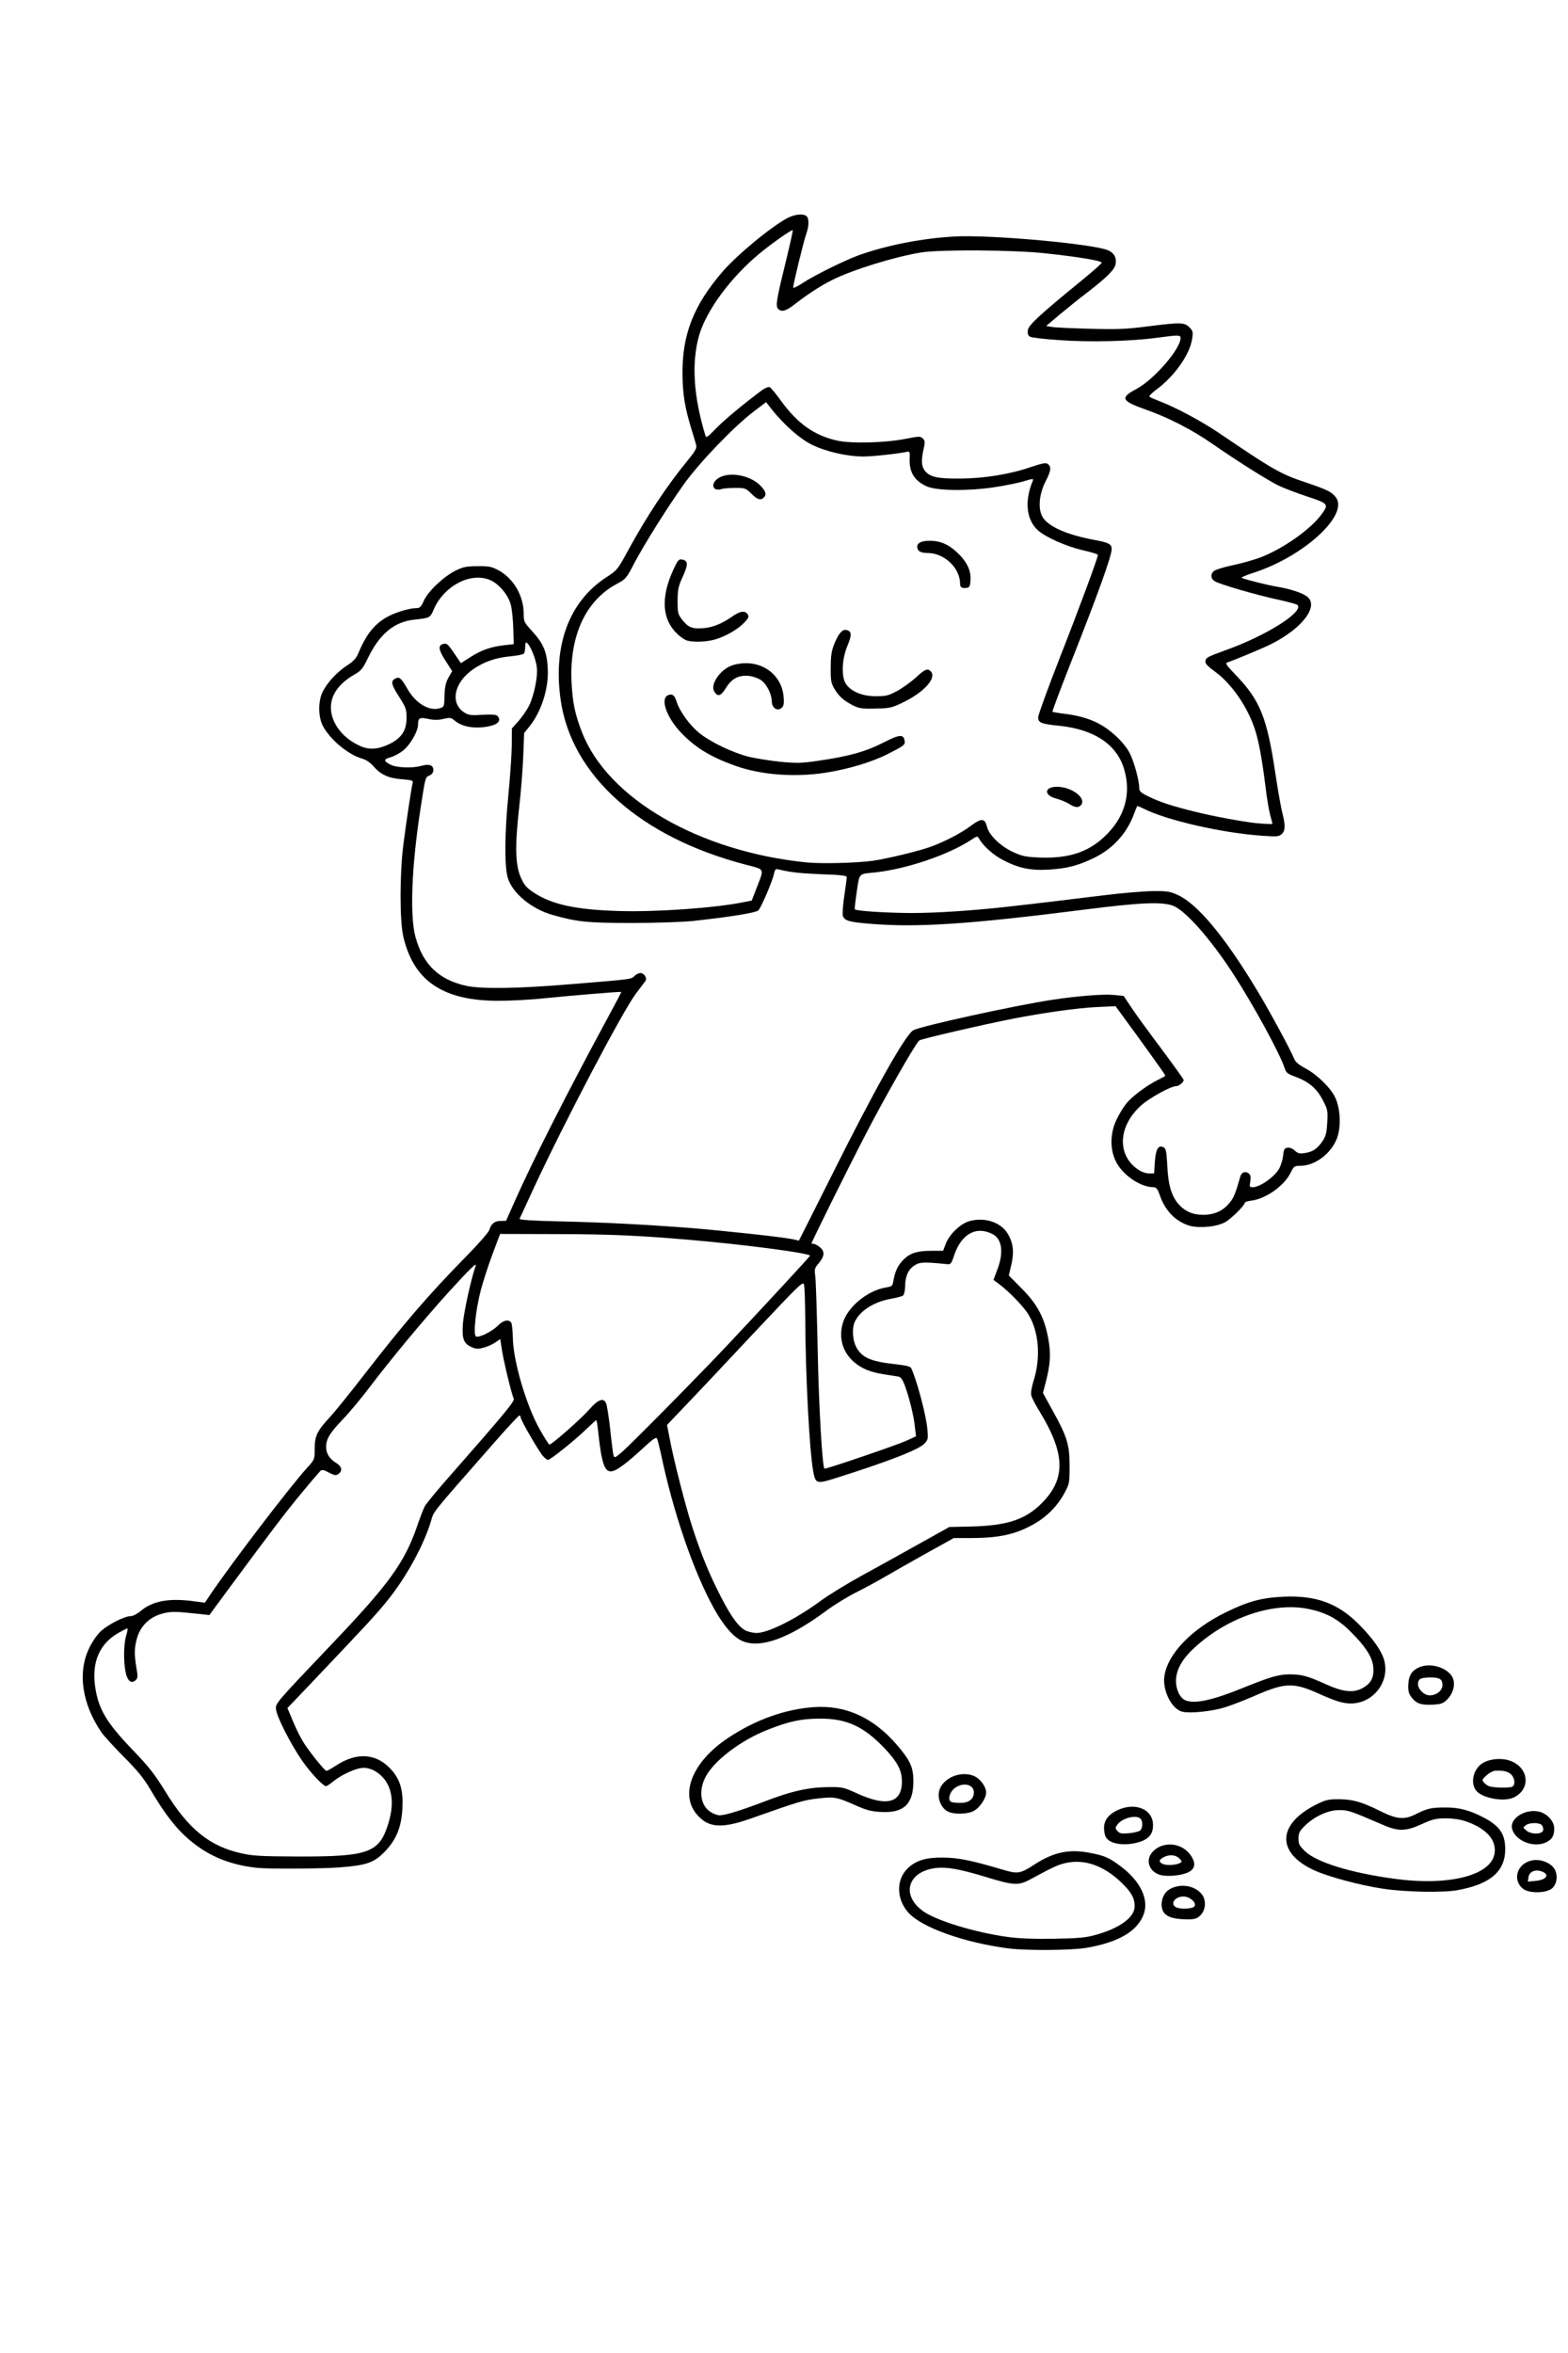 <?xml version="1.0" encoding="UTF-8"?>
<svg xmlns="http://www.w3.org/2000/svg" class="img-fluid" id="outputsvg" style="transform: none; transform-origin: 50% 50%; cursor: move;" width="1024" height="1536" viewBox="0 0 10240 15360">
  <rect x="0" y="0" width="10240" height="15360" fill="#808080" stroke="none"/>
  <g id="l7bS7SN0tpgP1pX5OTvrBfL" fill="rgb(0,0,0)" style="transform: none;">
    <g style="transform: none;">
      <path id="pIvXVpuR3" d="M6556 12749 c-291 -38 -569 -137 -655 -235 -45 -51 -61 -100 -61 -185 1 -242 249 -303 686 -169 54 17 108 29 119 26 11 -3 47 -23 80 -44 131 -85 261 -109 421 -77 99 19 126 31 200 86 62 46 117 108 144 164 24 50 27 168 6 219 -44 106 -166 176 -370 211 -99 17 -449 19 -570 4z m568 -148 c124 -34 217 -89 247 -143 16 -29 -13 -78 -85 -145 -74 -70 -119 -96 -201 -118 -48 -12 -62 -12 -112 1 -32 8 -82 29 -113 46 -144 82 -161 88 -224 88 -64 0 -80 -4 -286 -65 -157 -47 -235 -50 -300 -15 -24 14 -52 39 -62 56 -17 29 -17 31 1 65 28 52 101 101 213 143 220 81 433 116 678 112 132 -3 181 -8 244 -25z"></path>
      <path id="prPrxRkO7" d="M7624 12549 c-53 -15 -69 -43 -69 -118 0 -77 19 -115 67 -135 30 -13 30 -13 -32 -20 -50 -6 -69 -13 -91 -36 -25 -25 -29 -36 -29 -88 0 -44 5 -66 20 -85 l20 -25 -47 14 c-60 18 -184 18 -228 0 -45 -19 -55 -42 -55 -124 0 -55 4 -75 21 -96 31 -39 95 -68 164 -73 79 -7 137 10 169 48 23 27 26 40 26 103 0 50 -5 79 -16 95 -16 22 -16 23 4 12 33 -17 162 -13 199 7 55 29 83 77 83 143 0 66 -9 76 -78 95 l-47 13 43 0 c56 1 103 22 131 57 20 25 22 38 19 103 -3 65 -6 76 -31 97 -25 22 -37 24 -120 23 -51 0 -106 -5 -123 -10z m-209 -630 c6 -6 6 -12 0 -18 -12 -12 -75 13 -75 29 0 13 58 4 75 -11z"></path>
      <path id="p1ALvxu8Ol" d="M9000 12359 c-142 -21 -356 -78 -445 -119 -84 -38 -141 -83 -165 -129 -27 -54 -28 -157 0 -210 26 -52 95 -111 177 -152 65 -33 73 -34 178 -34 122 0 169 12 290 73 110 55 118 56 186 21 100 -50 262 -59 384 -22 75 23 182 82 210 115 l25 30 0 -30 c0 -41 40 -86 88 -100 53 -16 135 -15 176 2 55 23 76 59 76 133 0 35 -5 73 -10 84 -36 67 -216 68 -292 1 -17 -14 -18 -11 -18 63 0 60 -5 89 -21 123 -38 78 -141 134 -293 161 -97 18 -403 12 -546 -10z m488 -125 c98 -20 172 -55 211 -100 37 -41 38 -60 8 -105 -29 -44 -88 -83 -161 -109 -88 -30 -135 -26 -230 18 -73 33 -89 37 -161 37 -65 -1 -92 -6 -145 -29 -170 -74 -235 -98 -264 -98 -65 0 -236 112 -236 154 0 6 19 30 43 53 55 52 187 104 357 140 263 55 443 67 578 39z"></path>
      <path id="p1HUGtytSS" d="M9917 12360 c-33 -27 -51 -81 -43 -134 14 -82 60 -116 161 -116 63 0 111 17 140 50 16 18 20 36 20 97 0 69 -2 76 -28 99 -26 22 -37 24 -126 24 -83 0 -102 -3 -124 -20z"></path>
      <path id="plGLWt2Gu" d="M1650 12223 c-142 -15 -259 -55 -362 -122 -126 -83 -216 -186 -334 -386 -46 -78 -84 -125 -175 -216 -124 -125 -158 -168 -207 -266 -48 -94 -65 -186 -60 -319 4 -105 7 -117 41 -188 24 -47 53 -89 80 -112 50 -44 151 -94 189 -94 16 0 41 -12 62 -30 58 -51 120 -73 226 -78 52 -2 119 0 148 6 l53 9 40 -58 c136 -201 474 -644 604 -794 l62 -71 5 -76 c6 -87 23 -121 103 -208 28 -30 132 -158 230 -285 257 -331 412 -511 656 -760 81 -82 150 -161 154 -175 12 -41 35 -60 74 -60 l36 -1 54 -122 c121 -272 349 -722 590 -1166 40 -73 71 -135 69 -137 -5 -4 -192 11 -398 33 -85 9 -234 16 -330 16 -146 1 -189 -3 -261 -21 -178 -44 -276 -116 -343 -254 -59 -120 -70 -191 -70 -448 0 -221 13 -366 57 -636 l13 -81 -67 -6 c-80 -7 -135 -32 -180 -85 -21 -24 -49 -43 -75 -50 -92 -27 -208 -124 -256 -214 -20 -37 -23 -58 -23 -143 1 -85 4 -107 24 -143 31 -60 96 -128 159 -169 41 -27 58 -45 73 -81 66 -158 139 -229 280 -273 34 -11 75 -19 92 -19 29 0 35 -5 55 -49 28 -62 131 -159 209 -197 53 -27 67 -29 173 -29 108 0 118 2 168 29 98 54 162 167 162 283 0 51 3 56 56 114 80 87 96 130 102 269 3 87 0 131 -12 180 -21 84 -68 183 -110 234 l-33 41 -6 150 c-3 83 -15 236 -27 340 -37 322 -17 418 101 495 113 73 273 108 529 117 210 7 598 -22 777 -58 l52 -10 27 -70 c15 -38 24 -72 20 -76 -4 -4 -60 -22 -125 -39 -664 -182 -1103 -582 -1170 -1068 -6 -42 -11 -134 -11 -204 0 -308 97 -514 307 -652 73 -47 76 -51 142 -172 123 -225 262 -434 415 -623 l25 -30 -24 -83 c-47 -160 -59 -240 -59 -397 -1 -285 68 -466 263 -692 98 -113 324 -299 428 -352 48 -24 160 -30 181 -9 20 20 14 124 -13 212 -33 107 -55 206 -46 206 4 0 11 -4 16 -9 18 -18 250 -128 323 -155 103 -37 300 -86 412 -102 259 -38 698 -23 1114 37 200 29 222 44 214 152 -4 58 -7 63 -54 105 -27 25 -87 74 -134 111 -47 36 -112 89 -146 117 l-61 51 96 7 c163 10 281 7 447 -14 87 -11 192 -20 232 -20 65 0 76 3 99 26 24 24 25 30 21 100 -7 108 -48 186 -154 292 l-83 83 32 11 c75 26 272 133 378 205 354 241 403 268 569 323 189 63 209 80 210 174 0 77 -25 129 -100 205 -91 93 -316 232 -414 257 -40 10 -19 19 89 39 111 20 181 42 218 67 24 17 27 25 27 78 0 73 -9 98 -57 151 -67 74 -161 131 -350 209 l-113 47 36 34 c52 50 120 148 154 221 40 91 66 199 100 424 16 106 36 220 45 253 22 87 20 173 -5 196 -18 16 -33 17 -152 12 -220 -11 -512 -67 -698 -133 -52 -19 -97 -34 -100 -34 -4 0 -12 17 -19 38 -21 57 -74 134 -128 186 -53 52 -174 116 -268 142 -92 25 -304 30 -385 9 -90 -23 -192 -79 -241 -132 l-41 -44 -86 44 c-151 78 -371 144 -537 162 -108 11 -101 5 -115 95 -7 45 -10 84 -6 87 10 11 168 22 321 22 142 1 387 -15 595 -39 186 -21 438 -51 640 -76 124 -16 260 -27 345 -27 132 -1 143 0 198 25 129 60 305 273 516 622 75 123 220 391 241 444 9 24 28 40 73 65 77 41 166 127 197 192 35 74 41 246 11 326 -38 99 -143 179 -238 179 -39 0 -43 2 -65 46 -41 83 -159 167 -251 181 -34 5 -48 13 -72 46 -39 53 -105 103 -153 117 -50 13 -211 13 -253 -2 -85 -28 -150 -98 -185 -196 -14 -40 -23 -52 -40 -52 -89 0 -208 -83 -250 -175 -20 -42 -24 -66 -24 -155 0 -100 2 -109 35 -179 42 -88 120 -168 218 -225 40 -23 64 -43 60 -50 -3 -6 -70 -98 -147 -205 l-141 -193 -95 6 c-117 8 -377 48 -568 87 -231 46 -546 120 -559 131 -25 20 -228 377 -358 628 -127 247 -315 627 -315 637 0 3 11 14 25 25 20 16 25 28 25 64 0 47 -17 91 -44 113 -9 7 -14 17 -11 21 3 4 9 214 15 467 8 389 29 745 43 760 6 5 402 -129 473 -161 l61 -27 -8 -47 c-10 -65 -36 -164 -60 -228 -15 -39 -26 -55 -42 -58 -12 -2 -55 -9 -96 -15 -126 -19 -210 -71 -253 -155 -29 -56 -35 -165 -14 -239 31 -106 161 -213 283 -233 39 -6 42 -9 48 -47 15 -86 58 -146 125 -175 19 -8 72 -17 117 -20 l82 -5 26 -53 c32 -65 91 -117 150 -134 24 -7 79 -11 123 -9 70 4 86 8 124 34 77 54 115 175 90 292 l-11 51 77 78 c96 97 143 188 168 319 18 101 14 232 -10 323 l-15 54 59 106 c94 171 105 211 105 382 l0 145 -35 64 c-42 79 -110 148 -188 194 -122 72 -233 97 -422 97 l-111 0 -182 101 c-100 56 -220 124 -266 151 -46 27 -131 73 -190 103 -58 29 -148 84 -198 122 -204 150 -345 213 -483 213 -105 0 -149 -18 -210 -87 -140 -155 -325 -618 -421 -1053 -17 -74 -32 -143 -35 -152 -4 -14 -23 -2 -96 62 -102 88 -139 110 -191 110 -58 0 -75 -23 -92 -125 -8 -49 -15 -105 -15 -122 0 -18 -5 -33 -10 -33 -6 0 -32 20 -58 44 -26 24 -80 69 -121 100 -60 46 -80 56 -112 56 -50 0 -63 -14 -139 -144 l-61 -104 -43 46 c-23 26 -76 85 -117 132 -41 47 -138 158 -215 247 -123 139 -144 168 -158 217 -45 154 -160 368 -277 513 -38 49 -197 222 -352 386 -155 165 -283 305 -285 312 -8 35 93 210 180 314 l27 32 38 -25 c91 -59 243 -72 329 -28 59 30 118 101 139 167 13 44 16 81 13 178 -5 157 -33 231 -117 316 -69 71 -118 87 -291 101 -118 9 -524 11 -600 3z m675 -157 c106 -30 147 -77 186 -209 21 -69 22 -82 11 -125 -18 -65 -55 -116 -106 -143 l-43 -22 -64 30 c-35 17 -81 44 -103 62 -56 45 -100 43 -158 -9 -59 -51 -153 -190 -219 -321 -44 -86 -54 -115 -57 -169 l-4 -65 99 -107 c55 -58 178 -189 274 -290 369 -387 471 -528 553 -765 19 -56 42 -115 50 -130 8 -16 83 -107 168 -203 84 -96 210 -240 278 -320 l126 -145 -23 -85 c-13 -47 -29 -118 -36 -158 -6 -41 -15 -73 -20 -73 -4 0 -31 5 -61 12 -69 15 -122 5 -158 -31 -27 -27 -28 -32 -28 -122 0 -53 9 -134 20 -188 10 -52 18 -95 17 -96 -10 -10 -415 471 -575 681 -58 77 -142 178 -187 225 -97 101 -115 136 -90 174 9 14 32 35 51 47 31 19 34 25 34 68 0 26 -5 52 -12 59 -14 14 -92 16 -118 2 -28 -15 -161 149 -608 754 l-123 166 -60 0 c-33 0 -91 -5 -128 -11 -186 -31 -323 104 -292 285 14 82 14 139 -1 154 -13 13 -86 16 -105 4 -19 -12 -32 -90 -33 -194 0 -54 -4 -98 -9 -98 -5 0 -27 21 -50 46 -55 62 -75 128 -68 219 10 137 68 237 246 421 105 109 140 154 211 269 149 244 288 357 500 405 75 17 117 19 370 16 232 -2 296 -6 345 -20z m2730 -1481 c90 -41 190 -101 290 -176 44 -33 157 -102 250 -152 94 -51 262 -144 375 -207 l205 -115 135 -1 c226 -2 355 -43 458 -146 98 -97 134 -186 112 -280 -17 -71 -59 -162 -122 -265 -63 -103 -71 -154 -39 -256 59 -191 27 -328 -108 -470 -31 -32 -77 -75 -103 -94 -58 -42 -61 -63 -21 -175 27 -75 27 -78 10 -113 -21 -43 -72 -71 -113 -61 -45 12 -98 75 -121 147 l-21 64 -54 -1 c-29 -1 -75 -5 -103 -9 -89 -12 -143 46 -144 156 -1 26 -7 51 -13 56 -7 5 -44 15 -82 22 -88 15 -155 49 -200 102 -47 55 -54 94 -27 147 37 72 93 98 247 116 75 8 109 16 115 26 11 22 59 175 81 255 10 39 21 115 25 170 6 96 5 102 -18 127 -35 39 -230 116 -553 218 -151 48 -204 50 -223 10 -27 -60 -52 -413 -61 -897 l-7 -340 -292 311 c-161 171 -347 369 -414 439 l-122 129 12 66 c21 115 99 417 142 550 59 181 111 308 186 454 71 138 120 203 167 224 37 15 60 11 151 -31z m-331 -1840 c323 -343 495 -529 492 -532 -6 -6 -379 -55 -556 -73 -374 -37 -676 -53 -1024 -54 l-340 -1 -49 130 c-70 184 -138 465 -113 465 17 0 63 -31 90 -59 26 -27 37 -31 81 -31 28 0 56 5 63 12 7 7 12 44 12 98 0 172 103 498 209 659 7 12 26 0 93 -56 46 -40 107 -99 137 -132 52 -61 53 -61 107 -61 66 0 68 3 84 150 6 58 13 125 17 149 l6 43 204 -203 c113 -112 332 -339 487 -504z m673 -1093 c272 -548 482 -922 536 -956 26 -17 328 -88 612 -146 339 -68 622 -100 758 -86 l65 7 48 72 c26 40 114 161 196 270 131 176 148 202 148 237 0 41 -20 70 -49 70 -35 0 -178 79 -231 128 -63 57 -114 147 -114 203 -1 50 49 128 99 156 l40 22 6 -76 c8 -85 20 -103 74 -103 55 0 62 14 68 130 5 120 26 192 69 245 35 41 95 75 135 75 44 -1 107 -34 141 -76 28 -34 41 -66 72 -174 6 -22 13 -25 54 -28 56 -4 76 9 76 49 0 36 6 36 58 -1 54 -40 83 -89 91 -153 l6 -52 54 -3 c43 -3 58 1 75 17 21 20 23 20 56 3 51 -25 90 -87 97 -153 4 -48 1 -61 -29 -119 -39 -75 -91 -119 -178 -151 -52 -19 -61 -26 -71 -58 -31 -94 -203 -410 -336 -615 -146 -225 -311 -412 -391 -443 -67 -26 -146 -22 -522 26 -675 85 -959 106 -1280 97 -252 -7 -327 -16 -348 -44 -14 -17 -12 -111 4 -233 l6 -46 -158 -6 c-88 -4 -178 -11 -202 -16 -40 -8 -43 -7 -48 18 -12 50 -86 220 -102 234 -17 16 -195 44 -427 69 -71 8 -246 13 -430 13 -321 0 -382 -6 -545 -52 -139 -39 -264 -143 -294 -243 -23 -76 -21 -344 4 -600 11 -113 20 -256 20 -319 l0 -113 45 -50 c82 -92 136 -247 114 -333 l-10 -41 -82 8 c-109 11 -178 34 -250 82 -61 41 -117 112 -117 151 0 28 25 62 61 80 22 12 47 14 109 9 98 -8 110 -1 110 67 0 45 -3 51 -27 60 -38 15 -170 23 -226 15 -25 -4 -61 -17 -79 -29 -28 -19 -44 -22 -114 -19 l-81 3 -6 40 c-7 55 -53 127 -104 164 -23 16 -42 34 -42 39 -1 8 48 5 151 -10 26 -3 58 -4 72 0 24 6 26 11 26 61 0 49 -3 57 -24 66 -29 14 -28 10 -60 219 -59 381 -69 642 -32 779 37 134 107 227 210 275 134 63 276 69 740 31 410 -33 396 -32 421 -55 24 -23 103 -28 123 -8 17 17 15 103 -3 118 -40 33 -124 172 -273 450 -201 377 -512 1004 -512 1035 0 3 56 5 124 5 419 0 1391 71 1616 118 3 1 96 -182 207 -406z m268 -2063 c99 -13 309 -63 390 -94 91 -34 194 -88 255 -134 50 -38 60 -41 105 -39 49 3 50 4 60 43 13 56 88 129 173 167 119 55 279 48 418 -18 108 -51 215 -173 248 -284 21 -70 20 -104 -4 -183 -49 -159 -195 -255 -420 -279 -137 -14 -140 -15 -140 -86 0 -51 17 -101 139 -413 156 -398 236 -617 229 -624 -2 -3 -47 -16 -99 -29 -101 -25 -215 -77 -267 -121 -17 -14 -40 -46 -52 -70 -19 -39 -21 -59 -18 -145 2 -84 1 -99 -11 -95 -8 3 -76 15 -150 26 -172 26 -431 23 -496 -5 -78 -34 -115 -88 -115 -172 l0 -46 -37 6 c-21 3 -103 8 -183 12 -124 5 -159 3 -243 -14 -169 -35 -307 -122 -412 -261 l-38 -50 -61 47 c-118 91 -346 331 -440 463 -114 161 -258 391 -325 518 -50 96 -55 102 -112 132 -121 65 -201 161 -251 300 -121 344 -2 727 311 997 291 250 725 419 1181 461 98 9 249 5 365 -10z m2591 -271 c-3 -13 -13 -79 -21 -148 -22 -176 -42 -289 -66 -367 -46 -150 -152 -306 -261 -386 l-69 -50 3 -50 c3 -58 -1 -54 133 -103 207 -74 465 -219 438 -244 -4 -5 -46 -16 -93 -25 -111 -22 -389 -102 -417 -121 -19 -12 -23 -24 -23 -63 0 -33 5 -53 18 -64 9 -8 64 -25 121 -37 131 -27 233 -66 346 -133 83 -49 245 -190 245 -213 0 -5 -47 -25 -105 -43 -58 -18 -136 -48 -174 -66 -80 -39 -276 -161 -441 -276 -131 -91 -311 -183 -450 -230 -52 -18 -101 -37 -108 -42 -8 -7 -12 -28 -10 -61 l3 -51 65 -35 c75 -41 213 -173 249 -239 l24 -44 -59 7 c-179 20 -276 26 -428 26 -186 0 -451 -17 -478 -32 -14 -7 -18 -22 -18 -68 l0 -59 93 -81 c50 -45 149 -127 219 -183 69 -56 123 -105 120 -109 -11 -10 -308 -46 -497 -59 -196 -14 -467 -7 -600 15 -165 28 -420 108 -550 174 -77 38 -160 92 -246 159 -48 38 -62 43 -105 43 -28 0 -55 -5 -62 -12 -25 -25 -10 -140 49 -372 11 -43 18 -80 16 -82 -7 -7 -124 84 -206 162 -148 139 -269 316 -311 454 -30 99 -39 184 -29 290 8 81 42 249 56 273 3 4 21 -9 41 -30 33 -34 175 -149 278 -225 36 -27 75 -35 108 -22 9 3 43 44 76 90 152 209 308 284 564 270 67 -3 150 -13 186 -21 80 -18 162 -19 178 -3 15 15 16 90 1 141 -13 48 6 81 59 105 87 37 394 7 582 -58 92 -32 158 -38 178 -18 23 23 14 105 -18 168 -43 85 -48 136 -18 180 41 61 160 112 337 145 46 8 90 20 98 26 8 7 13 32 13 64 0 77 -80 303 -319 905 -54 135 -54 140 9 140 156 1 362 125 429 259 28 56 61 177 61 225 0 21 10 31 58 55 127 64 546 167 691 170 40 1 43 -1 37 -21z m-5738 -495 c61 -29 103 -84 105 -136 1 -24 -12 -54 -46 -107 -39 -61 -47 -81 -47 -121 0 -56 18 -72 78 -67 29 2 41 10 57 36 66 108 124 162 176 162 29 0 29 -1 29 -60 0 -32 7 -80 16 -105 15 -46 15 -46 -15 -94 -24 -37 -31 -59 -31 -98 0 -57 7 -63 71 -63 35 0 42 5 75 50 l35 49 52 -28 c66 -37 110 -50 189 -59 l63 -7 -3 -75 c-2 -41 -10 -98 -17 -126 -28 -98 -134 -184 -209 -168 -93 20 -189 103 -232 199 -25 59 -26 59 -128 70 -129 13 -225 91 -301 247 -37 76 -45 86 -97 115 -66 38 -124 102 -139 153 -23 76 60 192 174 246 56 26 66 25 145 -13z"></path>
      <path id="pfMB5H4ej" d="M6945 5274 c-22 -13 -56 -27 -75 -30 -51 -10 -60 -21 -60 -74 0 -65 13 -74 103 -68 72 5 136 29 171 63 19 20 22 105 4 123 -20 20 -99 13 -143 -14z"></path>
      <path id="p1EoVUWVHL" d="M4950 5075 c-206 -33 -408 -132 -533 -263 -75 -79 -107 -147 -107 -229 0 -70 11 -83 72 -83 43 0 53 8 67 52 21 63 87 155 148 203 124 99 304 164 511 187 87 9 121 8 215 -6 189 -29 303 -61 412 -116 103 -52 167 -64 193 -38 16 16 15 103 0 116 -7 5 -54 31 -104 56 -106 53 -262 99 -408 121 -125 18 -348 18 -466 0z"></path>
      <path id="p1HR6YD1kT" d="M5022 4648 c-7 -7 -12 -26 -12 -42 -1 -68 -54 -141 -117 -160 -37 -12 -89 21 -123 75 -29 47 -32 49 -75 49 -59 0 -81 -29 -71 -98 14 -103 90 -164 214 -170 102 -6 153 4 206 40 70 46 99 103 104 205 3 57 1 88 -8 98 -15 18 -101 20 -118 3z"></path>
      <path id="paSVHmvCP" d="M5589 4654 c-52 -10 -132 -67 -164 -118 -29 -48 -30 -53 -30 -175 0 -132 13 -190 57 -253 17 -24 26 -28 67 -28 26 0 52 5 59 12 20 20 14 92 -15 154 -34 75 -37 151 -7 191 28 40 108 77 163 77 59 0 155 -50 232 -121 51 -47 61 -53 101 -53 24 0 49 5 56 12 7 7 12 36 12 65 0 49 -3 55 -50 102 -31 32 -82 66 -136 92 -84 42 -87 43 -202 45 -64 1 -129 0 -143 -2z"></path>
      <path id="pfNP1MEu3" d="M4450 4209 c-36 -14 -88 -67 -113 -114 -15 -29 -22 -65 -25 -129 -5 -106 8 -174 53 -273 l34 -73 48 0 c27 0 54 5 61 12 21 21 14 93 -17 158 -39 83 -48 148 -26 194 23 48 70 86 106 86 42 0 122 -33 179 -74 41 -29 59 -36 98 -36 59 0 72 12 72 65 0 34 -6 47 -37 77 -48 45 -114 82 -182 102 -61 18 -211 21 -251 5z"></path>
      <path id="p0DwDh8ZE" d="M6247 3864 c-4 -4 -7 -14 -7 -23 0 -103 -102 -200 -210 -201 -58 0 -70 -12 -70 -72 0 -60 14 -68 111 -68 98 0 143 16 205 72 75 69 96 117 92 215 l-3 78 -55 3 c-31 2 -59 0 -63 -4z"></path>
      <path id="p1AYsdRqww" d="M4878 3253 c-40 -40 -52 -42 -168 -28 -71 8 -83 -1 -84 -61 -1 -43 2 -50 33 -71 29 -20 47 -23 121 -23 106 0 161 18 213 67 32 32 37 43 37 83 0 58 -12 70 -70 70 -39 0 -50 -5 -82 -37z"></path>
      <path id="pmdZc8fZf" d="M4595 11932 c-49 -23 -99 -78 -115 -127 -21 -63 -9 -192 24 -259 79 -161 339 -337 593 -402 134 -34 312 -43 414 -20 145 32 267 109 377 237 94 110 107 143 107 269 0 91 -3 111 -23 148 -36 67 -86 85 -221 80 -93 -4 -115 -8 -181 -37 -129 -57 -133 -58 -215 -49 -71 7 -119 22 -420 129 -99 34 -136 43 -210 46 -73 3 -98 0 -130 -15z m375 -205 c187 -71 281 -91 440 -91 l125 -1 90 41 c106 49 146 58 181 42 28 -13 54 -55 54 -89 0 -42 -43 -112 -113 -186 -203 -213 -397 -246 -711 -119 -115 46 -216 110 -304 191 -68 63 -122 146 -122 187 0 32 29 78 61 97 30 18 33 18 93 1 33 -10 126 -43 206 -73z"></path>
      <path id="pYvpShfGs" d="M6158 11854 c-40 -21 -58 -63 -58 -137 0 -82 26 -124 90 -149 58 -22 161 -23 206 -2 102 49 99 230 -6 285 -44 24 -191 26 -232 3z m145 -128 c21 -16 22 -32 3 -39 -18 -7 -69 31 -61 44 9 13 37 11 58 -5z"></path>
      <path id="p1P37VcVY" d="M9740 11773 c-66 -11 -104 -27 -126 -50 -21 -22 -24 -36 -24 -97 0 -123 45 -166 183 -174 96 -6 155 14 194 65 22 29 27 45 27 103 1 79 -17 113 -75 142 -33 17 -115 22 -179 11z m103 -140 c11 -10 -24 -43 -45 -43 -24 0 -58 18 -58 30 0 16 89 27 103 13z"></path>
      <path id="p13kyjgQnN" d="M7692 11204 c-12 -3 -37 -20 -56 -37 -61 -58 -84 -194 -51 -305 36 -120 199 -274 390 -367 158 -77 230 -96 405 -102 250 -9 383 37 525 181 144 146 183 227 172 358 -13 150 -111 225 -281 216 -66 -4 -96 -11 -166 -42 -161 -71 -187 -78 -243 -66 -27 6 -100 32 -161 59 -187 83 -264 103 -396 107 -63 1 -125 0 -138 -2z m189 -143 c41 -10 142 -46 224 -79 195 -79 223 -85 347 -80 93 3 111 8 188 42 47 21 107 45 133 54 47 16 49 16 93 -8 52 -27 79 -69 69 -109 -19 -80 -176 -251 -277 -300 -83 -41 -196 -65 -273 -57 -131 13 -310 81 -434 165 -134 91 -241 218 -241 285 0 30 36 85 63 96 30 12 25 12 108 -9z"></path>
      <path id="pNB4khfjm" d="M9231 11148 c-50 -27 -66 -63 -66 -147 1 -91 17 -125 70 -147 74 -31 215 -11 259 35 52 54 44 180 -14 236 -30 28 -36 30 -128 33 -65 2 -105 -2 -121 -10z m139 -133 c17 -20 4 -35 -30 -35 -36 0 -45 13 -24 34 19 20 38 20 54 1z"></path>
    </g>
  </g>
  <g id="l1DD5nvsN3SJ0FwzWq0MK3x" fill="rgb(255,255,255)" style="transform: none;">
    <g style="transform: none;">
      <path id="ptPGLzZUg" d="M0 7680 l0 -7680 5120 0 5120 0 0 7680 0 7680 -5120 0 -5120 0 0 -7680z m7096 5035 c204 -35 326 -105 370 -211 42 -100 -16 -224 -150 -323 -74 -55 -101 -67 -199 -86 -134 -26 -236 -5 -361 76 -94 61 -109 63 -207 34 -206 -61 -292 -79 -394 -79 -107 -1 -170 18 -224 67 -79 73 -79 201 0 291 86 98 364 197 655 235 119 15 412 13 510 -4z m739 -208 c39 -33 45 -101 14 -141 -42 -53 -124 -71 -194 -42 -43 18 -67 56 -69 105 -1 70 44 98 161 100 51 1 67 -3 88 -22z m1681 -168 c215 -38 314 -122 314 -268 0 -101 -38 -155 -150 -211 -86 -44 -152 -61 -236 -61 -97 0 -121 5 -199 44 -75 38 -123 33 -232 -21 -118 -59 -177 -76 -268 -77 -72 0 -87 4 -148 34 -258 129 -263 317 -12 431 89 41 303 98 445 119 142 22 393 27 486 10z m620 -12 c38 -33 40 -104 5 -141 -31 -33 -88 -51 -134 -42 -99 18 -134 128 -60 186 39 31 152 29 189 -3z m-2376 -105 c45 -22 51 -59 18 -108 -59 -90 -193 -99 -257 -18 -42 54 -12 126 59 144 47 12 137 3 180 -18z m-5540 -32 c173 -14 222 -30 291 -101 76 -77 111 -161 117 -286 6 -115 -14 -184 -71 -249 -96 -109 -225 -119 -364 -28 -29 19 -56 34 -61 34 -11 0 -99 -109 -145 -178 -19 -29 -52 -93 -72 -142 l-38 -90 145 -152 c378 -398 435 -459 508 -550 124 -153 239 -364 286 -523 17 -60 -2 -37 403 -498 90 -103 168 -187 173 -187 4 0 8 5 8 12 0 18 120 225 147 254 12 13 26 24 32 24 15 0 181 -133 248 -199 35 -33 65 -61 67 -61 2 0 7 28 11 63 31 288 52 316 170 227 28 -20 85 -70 128 -110 57 -53 81 -70 87 -61 4 7 15 50 25 95 81 388 212 769 346 1013 63 114 128 189 184 214 116 53 303 -13 548 -194 50 -38 140 -93 198 -122 59 -30 144 -76 190 -103 46 -27 166 -95 266 -151 l182 -101 111 0 c189 0 300 -25 422 -97 78 -46 146 -115 188 -194 34 -63 35 -66 35 -179 0 -139 -15 -189 -110 -361 l-64 -116 19 -73 c30 -117 34 -186 15 -286 -25 -134 -71 -221 -173 -323 l-84 -85 17 -72 c19 -81 12 -142 -25 -202 -45 -74 -150 -108 -248 -81 -59 16 -132 86 -156 149 l-17 45 -77 0 c-92 0 -138 15 -181 57 -36 35 -55 75 -66 135 -6 38 -9 41 -48 47 -122 20 -252 127 -283 233 -28 96 -2 188 72 253 51 44 106 67 195 81 41 6 84 13 96 15 16 3 27 19 42 58 28 76 59 200 66 272 l7 60 -68 31 c-68 30 -525 186 -530 180 -14 -13 -37 -409 -44 -770 -5 -240 -12 -460 -16 -487 -6 -44 -4 -53 20 -80 41 -49 44 -79 12 -107 -15 -13 -34 -23 -42 -23 -8 0 -14 -2 -14 -4 0 -9 227 -468 348 -701 127 -247 330 -602 355 -623 12 -10 409 -102 607 -141 197 -39 425 -71 550 -77 l125 -6 141 193 c171 237 187 259 183 263 -2 2 -24 14 -49 26 -71 36 -166 106 -204 153 -19 23 -49 72 -65 107 -41 85 -43 188 -7 265 42 92 161 175 250 175 17 0 26 12 40 52 35 101 101 169 190 198 63 20 184 9 239 -23 41 -24 127 -110 127 -127 0 -4 20 -10 45 -13 94 -13 212 -97 253 -181 22 -44 26 -46 65 -46 95 0 200 -80 238 -179 28 -75 23 -193 -11 -266 -31 -65 -119 -151 -197 -192 -45 -25 -64 -41 -73 -65 -21 -53 -166 -321 -241 -444 -211 -350 -388 -562 -516 -621 -52 -24 -69 -27 -168 -26 -60 1 -202 13 -315 27 -208 26 -467 57 -640 76 -215 24 -455 40 -620 40 -164 -1 -356 -13 -367 -24 -3 -2 3 -54 12 -115 19 -125 10 -115 120 -126 205 -22 479 -115 628 -213 39 -26 40 -26 51 -7 27 47 92 106 154 138 103 54 178 70 297 64 121 -7 195 -26 300 -77 122 -59 214 -160 260 -285 10 -27 20 -51 21 -53 1 -2 19 5 41 16 151 77 520 161 782 178 89 6 103 5 121 -11 24 -22 25 -57 5 -136 -9 -33 -29 -147 -45 -253 -56 -375 -100 -484 -263 -653 -60 -63 -67 -73 -51 -79 58 -20 241 -97 286 -120 207 -104 316 -252 231 -312 -35 -24 -108 -48 -193 -62 -59 -10 -193 -43 -230 -57 -8 -3 23 -17 70 -32 334 -106 635 -383 542 -497 -27 -34 -59 -49 -192 -94 -166 -55 -215 -83 -567 -322 -114 -77 -281 -167 -388 -208 -33 -13 -64 -26 -68 -30 -5 -4 14 -24 41 -44 123 -90 224 -234 238 -338 6 -41 4 -49 -19 -72 -33 -32 -54 -33 -275 -5 -142 18 -199 20 -377 15 -115 -3 -227 -8 -247 -12 l-36 -6 91 -77 c51 -42 121 -99 157 -126 143 -109 199 -164 205 -199 8 -41 -6 -71 -44 -90 -82 -43 -779 -106 -1011 -92 -213 12 -442 58 -622 122 -93 34 -296 134 -370 184 -32 21 -58 33 -58 27 0 -22 68 -301 84 -346 19 -52 21 -102 4 -119 -19 -19 -74 -14 -121 9 -104 53 -330 239 -428 352 -189 219 -264 410 -262 667 1 131 15 220 59 363 14 45 28 92 31 105 4 17 -8 39 -54 95 -136 165 -269 365 -394 595 -66 121 -69 125 -142 172 -240 158 -346 441 -296 796 69 497 523 901 1212 1079 125 33 119 19 66 157 l-30 77 -52 10 c-186 38 -569 65 -811 58 -279 -8 -437 -41 -555 -117 -52 -34 -66 -50 -88 -98 -38 -81 -41 -210 -13 -457 12 -104 24 -257 27 -340 l6 -150 33 -41 c80 -98 129 -253 121 -384 -6 -107 -29 -160 -101 -239 -53 -58 -56 -63 -56 -114 0 -117 -65 -229 -162 -283 -47 -25 -63 -29 -138 -28 -73 0 -94 4 -143 28 -77 37 -181 135 -209 197 -20 44 -26 49 -55 49 -17 0 -58 8 -92 19 -141 44 -214 115 -280 273 -15 36 -32 54 -73 81 -64 41 -128 109 -159 169 -32 61 -32 166 -1 226 48 90 164 187 256 214 26 7 54 26 75 50 47 55 100 79 188 85 61 5 73 9 68 22 -7 26 -42 255 -61 406 -24 187 -24 490 -1 595 66 292 258 423 622 423 77 0 214 -7 305 -17 166 -17 493 -44 497 -41 2 1 -36 73 -84 161 -270 499 -489 930 -614 1211 l-54 122 -36 1 c-39 0 -62 19 -74 60 -4 14 -73 93 -154 175 -244 249 -399 429 -656 760 -98 127 -202 255 -230 285 -84 90 -100 124 -100 206 0 71 0 71 -49 125 -118 131 -483 609 -627 820 l-41 61 -62 -8 c-168 -24 -277 -5 -357 62 -24 20 -52 34 -67 34 -38 0 -139 51 -189 94 -26 23 -56 65 -79 111 -79 160 -50 366 79 554 16 23 82 95 146 160 91 91 129 138 175 216 118 200 208 303 334 386 103 67 220 107 362 122 75 8 422 6 540 -3z m5218 -165 c64 -19 92 -52 92 -111 0 -107 -122 -154 -241 -93 -52 26 -79 64 -79 111 0 22 5 48 11 59 24 47 123 62 217 34z m2662 0 c37 -19 50 -43 50 -90 0 -48 -50 -100 -104 -110 -87 -17 -185 45 -172 109 17 82 144 133 226 91z m-5191 -156 c311 -110 342 -119 435 -129 107 -12 119 -10 246 46 67 30 101 39 161 42 150 9 213 -50 214 -198 0 -93 -19 -136 -107 -239 -154 -179 -336 -262 -544 -247 -187 13 -382 83 -559 201 -234 155 -319 369 -202 502 75 86 162 91 356 22z m1451 -48 c38 -20 80 -82 80 -120 0 -36 -36 -87 -74 -105 -99 -47 -236 23 -236 121 0 45 24 89 58 107 39 22 130 20 172 -3z m3529 -89 c109 -55 95 -192 -24 -237 -52 -20 -125 -16 -175 10 -68 35 -93 137 -46 188 45 48 184 71 245 39z m-1889 -587 c47 -15 135 -49 196 -76 194 -85 251 -87 410 -16 113 51 164 67 215 67 147 0 256 -141 219 -281 -17 -62 -72 -141 -165 -235 -137 -138 -280 -191 -495 -181 -143 7 -230 31 -375 102 -225 110 -381 273 -401 418 -13 94 49 215 118 231 55 12 195 -3 278 -29z m1450 -50 c34 -33 52 -84 43 -125 -14 -71 -131 -119 -215 -90 -55 20 -79 55 -81 118 -2 37 3 58 19 79 32 43 61 54 136 51 58 -3 71 -7 98 -33z"></path>
      <path id="p1AR5T1oW4" d="M6580 12644 c-211 -29 -457 -104 -547 -165 -152 -105 -108 -263 80 -285 70 -8 155 7 320 57 186 57 217 59 292 19 161 -87 188 -99 242 -110 115 -24 238 18 348 121 72 68 95 107 95 163 0 72 -97 143 -256 187 -66 18 -110 22 -274 25 -131 2 -229 -2 -300 -12z"></path>
      <path id="pqAybO7yT" d="M7678 12449 c-38 -22 -4 -69 51 -69 42 0 89 43 71 65 -14 17 -96 20 -122 4z"></path>
      <path id="pNAZjBh5u" d="M9105 12264 c-284 -38 -506 -107 -582 -179 -37 -36 -43 -47 -43 -83 0 -36 6 -48 40 -82 62 -62 153 -104 225 -104 61 0 69 3 295 100 93 40 145 38 246 -9 71 -32 91 -37 156 -37 47 0 95 7 130 19 136 47 204 124 188 213 -26 142 -301 211 -655 162z"></path>
      <path id="pzd5pGz9G" d="M9982 12254 c4 -35 43 -53 85 -38 56 19 35 55 -37 62 l-52 5 4 -29z"></path>
      <path id="p1EFBFL2Gw" d="M7597 12169 c-32 -13 -31 -29 4 -46 36 -19 77 -15 100 8 18 18 19 23 8 29 -26 15 -84 19 -112 9z"></path>
      <path id="pkwOBc8vD" d="M1580 12099 c-211 -46 -350 -159 -500 -404 -71 -115 -106 -160 -211 -269 -175 -182 -227 -270 -248 -418 -22 -160 29 -278 153 -349 28 -16 54 -29 58 -29 3 0 0 21 -8 47 -17 55 -18 172 -3 242 12 56 39 75 66 48 13 -13 14 -25 4 -79 -15 -88 -14 -135 5 -199 23 -75 80 -132 159 -154 58 -17 84 -17 251 1 l61 7 124 -168 c288 -390 372 -500 477 -627 61 -74 118 -140 125 -147 11 -8 24 -6 55 12 33 17 45 20 59 11 32 -20 27 -50 -10 -73 -46 -28 -67 -62 -67 -106 0 -52 23 -90 109 -180 43 -44 125 -143 183 -220 132 -174 343 -428 503 -605 145 -159 192 -205 181 -175 -28 76 -78 305 -83 377 -7 100 5 130 62 154 28 11 40 11 78 0 25 -7 59 -23 75 -35 l29 -20 12 77 c11 71 60 275 76 313 6 17 -52 88 -413 499 -85 96 -160 187 -168 203 -8 15 -31 74 -50 130 -82 237 -184 378 -553 765 -373 392 -374 392 -368 432 6 50 96 226 169 332 54 78 138 168 158 168 4 0 25 -14 46 -31 58 -47 153 -89 199 -89 24 0 55 9 77 23 103 63 133 186 83 344 -59 188 -128 213 -590 212 -237 -1 -293 -4 -365 -20z"></path>
      <path id="pFzyY9UHg" d="M4874 10646 c-47 -21 -96 -86 -167 -224 -75 -146 -127 -273 -186 -454 -45 -140 -120 -431 -147 -575 l-18 -91 118 -124 c65 -67 265 -280 444 -471 310 -329 327 -346 333 -320 4 15 7 120 8 233 2 372 27 841 51 980 16 88 20 89 157 46 344 -109 536 -184 572 -224 22 -24 23 -32 17 -96 -8 -91 -72 -328 -106 -396 -5 -10 -39 -18 -114 -26 -153 -17 -210 -44 -246 -114 -21 -42 -26 -113 -11 -153 29 -75 123 -138 237 -158 38 -7 75 -17 82 -22 6 -5 12 -30 13 -56 0 -68 19 -112 59 -139 36 -24 60 -25 213 -10 26 3 30 -1 48 -57 48 -141 144 -194 251 -139 62 32 74 119 32 230 l-26 69 34 25 c68 51 164 150 195 202 68 112 81 279 33 432 -13 41 -19 79 -15 95 3 14 28 63 56 108 167 274 170 438 12 596 -107 107 -225 146 -461 152 l-142 3 -203 113 c-111 62 -278 155 -372 206 -93 51 -212 124 -264 162 -163 120 -346 212 -423 211 -18 -1 -47 -7 -64 -14z"></path>
      <path id="p19rIuwk06" d="M4006 9498 c-3 -13 -13 -88 -21 -168 -9 -80 -21 -155 -26 -167 -16 -42 -52 -29 -111 38 -49 57 -244 229 -260 229 -4 0 -32 -44 -62 -97 -90 -159 -176 -453 -177 -605 -1 -46 -6 -89 -11 -95 -18 -23 -53 -14 -87 21 -37 38 -125 81 -143 70 -18 -11 -2 -169 30 -294 16 -63 52 -173 79 -245 l49 -130 355 1 c365 0 584 10 964 45 336 31 705 81 705 96 0 5 -273 300 -534 578 -197 209 -634 652 -697 706 -45 38 -47 38 -53 17z"></path>
      <path id="pZnE3xbim" d="M5175 8089 c-67 -14 -468 -57 -680 -74 -297 -22 -538 -35 -838 -42 -187 -4 -267 -10 -264 -17 3 -6 45 -96 93 -201 200 -430 580 -1154 667 -1269 29 -38 56 -75 62 -82 12 -17 -5 -48 -29 -52 -10 -2 -28 6 -40 17 -26 25 -10 22 -422 56 -340 28 -575 32 -676 11 -180 -39 -284 -137 -334 -317 -39 -139 -26 -464 32 -839 32 -208 31 -206 59 -218 17 -8 25 -20 25 -36 0 -31 -27 -41 -77 -27 -60 17 -163 13 -202 -7 -48 -24 -48 -36 1 -49 24 -7 62 -28 85 -47 45 -39 93 -124 93 -165 0 -45 10 -50 67 -38 37 8 65 8 99 0 45 -10 50 -9 76 13 52 43 145 55 238 31 47 -13 62 -36 40 -62 -9 -10 -32 -12 -98 -9 -76 5 -91 3 -120 -15 -95 -61 -67 -197 59 -283 71 -49 147 -75 245 -84 43 -4 82 -12 86 -18 4 -6 8 -26 8 -45 0 -27 3 -31 14 -22 21 18 57 107 62 159 7 59 -18 181 -51 249 -14 28 -45 73 -69 100 l-43 48 -1 115 c-1 63 -11 207 -22 320 -25 253 -26 465 -4 540 30 100 155 204 294 243 159 45 226 52 515 52 158 0 332 -6 400 -13 231 -25 410 -53 427 -69 18 -16 92 -189 103 -240 5 -27 10 -32 28 -28 82 20 141 26 285 32 124 4 162 9 162 19 0 7 -7 61 -16 120 -9 58 -13 117 -10 130 9 34 39 43 175 54 309 26 644 4 1401 -92 369 -47 510 -53 582 -25 80 31 245 218 391 443 133 205 305 521 336 615 10 32 19 39 71 58 87 32 139 76 178 151 32 61 34 70 30 147 -4 67 -9 88 -31 122 -34 50 -65 71 -117 78 -33 5 -45 2 -64 -16 -15 -14 -33 -21 -48 -19 -20 3 -24 10 -29 55 -4 29 -16 67 -28 86 -33 54 -125 117 -171 117 -20 0 -21 -4 -15 -38 4 -28 2 -42 -9 -51 -22 -18 -48 -10 -56 19 -31 110 -43 140 -72 174 -41 50 -98 76 -171 76 -70 0 -122 -24 -165 -75 -43 -53 -64 -125 -69 -248 -5 -89 -9 -109 -23 -117 -35 -19 -52 10 -58 93 l-5 77 -31 0 c-48 0 -107 -40 -141 -94 -64 -104 -30 -244 85 -348 53 -49 196 -128 231 -128 18 0 49 -25 49 -40 0 -5 -67 -98 -148 -207 -82 -109 -170 -230 -196 -270 l-48 -72 -62 -6 c-65 -7 -235 6 -401 31 -237 35 -871 174 -912 200 -54 34 -261 404 -539 962 -113 226 -207 411 -207 411 -1 -1 -20 -5 -42 -10z"></path>
      <path id="p1FcvpHwrb" d="M5270 5630 c-703 -70 -1303 -417 -1470 -852 -44 -113 -60 -189 -67 -314 -17 -310 89 -542 296 -653 57 -30 62 -36 112 -132 67 -127 211 -357 325 -518 101 -141 327 -377 458 -476 l79 -60 35 45 c81 102 186 195 264 233 91 45 230 77 338 77 61 0 233 -19 290 -32 10 -2 13 10 11 45 -5 89 32 148 114 183 65 28 270 30 435 5 74 -11 163 -29 198 -40 57 -17 63 -18 57 -3 -57 136 -42 260 38 328 54 45 185 102 289 126 54 12 98 26 98 30 0 19 -122 349 -251 677 -76 195 -139 368 -139 383 0 36 18 44 140 56 225 24 371 120 420 279 51 166 5 324 -133 450 -107 98 -232 137 -412 131 -97 -4 -118 -8 -177 -35 -85 -39 -160 -112 -173 -168 -14 -55 -37 -55 -105 -4 -61 46 -164 100 -255 134 -77 29 -288 80 -385 94 -110 15 -332 20 -430 11z m1790 -375 c36 -44 -57 -116 -152 -119 -90 -2 -95 56 -7 78 25 7 61 21 80 33 41 26 62 28 79 8z m-1674 -210 c146 -22 302 -68 408 -121 109 -55 118 -62 114 -87 -7 -46 -32 -44 -140 11 -115 59 -228 90 -423 118 -107 16 -140 17 -247 7 -68 -7 -161 -22 -208 -33 -106 -27 -247 -94 -323 -155 -62 -49 -130 -144 -149 -206 -12 -42 -30 -54 -59 -39 -47 26 -4 145 88 242 94 99 195 160 358 218 165 58 379 75 581 45z m-276 -430 c9 -10 11 -33 7 -71 -16 -157 -169 -250 -331 -202 -79 24 -151 125 -121 173 22 36 43 29 75 -23 38 -62 83 -86 150 -80 27 3 61 15 80 28 37 26 69 90 70 136 0 49 42 73 70 39z m796 -34 c133 -66 213 -158 172 -199 -21 -21 -39 -13 -97 41 -31 28 -86 68 -121 87 -58 31 -73 35 -140 35 -86 0 -159 -29 -194 -78 -33 -46 -29 -162 8 -251 31 -73 29 -98 -11 -104 -25 -4 -52 32 -79 103 -14 36 -19 76 -19 146 0 89 2 99 30 145 21 33 48 60 84 81 65 39 82 42 194 38 81 -2 96 -6 173 -44z m-1235 -407 c70 -21 145 -64 189 -109 28 -29 32 -39 24 -53 -19 -29 -49 -25 -109 17 -67 47 -135 72 -202 73 -58 2 -83 -11 -120 -59 -26 -34 -28 -44 -28 -122 1 -76 5 -94 35 -159 36 -79 34 -104 -9 -110 -18 -3 -27 8 -55 70 -81 178 -73 321 26 415 18 18 44 36 58 42 38 15 130 13 191 -5z m1667 -387 c4 -65 -25 -123 -92 -185 -57 -51 -107 -72 -175 -72 -51 0 -81 14 -81 38 0 29 21 42 70 42 108 1 210 98 210 201 0 23 11 30 40 27 22 -3 25 -8 28 -51z m-1350 -539 c20 -20 13 -43 -25 -81 -71 -68 -206 -90 -274 -44 -51 35 -35 87 21 70 14 -5 55 -8 92 -8 65 0 69 2 105 38 39 39 61 45 81 25z"></path>
      <path id="pRFpajlM0" d="M8200 5373 c-85 -9 -285 -46 -395 -74 -154 -38 -236 -65 -307 -101 -48 -23 -58 -33 -58 -54 0 -48 -33 -169 -61 -225 -16 -33 -52 -78 -89 -112 -93 -87 -188 -128 -334 -147 -44 -5 -81 -12 -83 -14 -2 -2 50 -142 117 -312 180 -455 270 -705 270 -750 0 -32 -19 -42 -111 -59 -177 -33 -296 -84 -337 -145 -35 -51 -28 -150 16 -237 36 -70 39 -95 16 -113 -12 -11 -31 -8 -109 18 -140 48 -306 75 -465 76 -149 1 -197 -10 -230 -51 -23 -29 -25 -69 -8 -143 10 -44 9 -53 -5 -67 -16 -16 -23 -16 -109 1 -136 27 -356 33 -452 12 -149 -34 -257 -110 -366 -260 -33 -46 -66 -86 -74 -89 -8 -3 -31 6 -51 21 -125 93 -248 196 -301 251 -52 54 -63 61 -67 45 -79 -258 -92 -479 -41 -656 48 -163 205 -376 393 -532 82 -68 212 -159 218 -153 2 2 -16 85 -40 183 -65 264 -73 310 -57 328 21 26 51 18 109 -27 86 -67 169 -121 247 -160 132 -66 404 -150 579 -179 124 -20 610 -17 815 6 214 23 365 48 365 61 -1 6 -59 57 -130 115 -273 223 -350 293 -353 327 -2 23 2 34 15 41 10 6 95 16 188 22 196 15 474 8 640 -15 140 -19 155 -19 155 1 0 72 -174 272 -288 333 -108 57 -99 78 53 132 152 53 309 133 445 228 151 105 350 231 426 269 34 17 118 49 187 72 143 47 146 51 98 117 -70 97 -251 225 -400 282 -43 16 -124 39 -182 51 -57 12 -112 29 -121 37 -25 22 -22 50 5 67 30 20 275 91 416 121 63 14 119 29 124 34 44 44 -202 200 -468 295 -123 45 -129 48 -133 73 -2 15 15 33 66 70 109 80 215 236 261 386 24 78 44 191 66 367 8 69 22 150 30 180 8 30 15 56 15 58 0 3 -63 0 -110 -5z"></path>
      <path id="pdIaZDOgW" d="M2344 4866 c-148 -70 -220 -215 -164 -331 24 -50 69 -94 135 -132 44 -25 55 -38 90 -112 76 -155 172 -233 301 -246 102 -11 103 -11 128 -70 67 -150 234 -239 361 -191 59 23 121 94 140 160 8 28 15 98 17 156 l3 105 -63 7 c-87 10 -149 32 -221 78 l-61 39 -40 -59 c-46 -68 -53 -74 -80 -65 -31 10 -24 42 22 112 l41 64 -24 42 c-18 32 -24 59 -26 117 -2 74 -2 75 -33 84 -69 20 -158 -35 -211 -130 -39 -68 -52 -79 -78 -64 -31 16 -26 39 27 121 43 68 47 79 47 135 0 82 -32 131 -110 170 -79 38 -137 41 -201 10z"></path>
      <path id="pHa5aYbrr" d="M7298 11953 c-16 -18 -16 -21 -1 -42 29 -42 123 -67 151 -39 17 17 15 63 -3 78 -8 6 -40 14 -72 17 -49 4 -61 2 -75 -14z"></path>
      <path id="pTsNe0vcH" d="M9969 11950 c-24 -20 -24 -20 -5 -35 25 -19 90 -19 106 0 6 8 10 22 8 32 -5 28 -77 30 -109 3z"></path>
      <path id="pZwwFSgVt" d="M4643 11830 c-67 -41 -83 -136 -37 -227 53 -107 231 -243 411 -313 138 -54 218 -71 337 -71 175 -1 287 51 423 194 84 89 113 144 113 216 0 141 -99 167 -293 78 -88 -40 -96 -42 -187 -41 -128 1 -237 25 -410 91 -163 62 -263 93 -300 93 -14 0 -39 -9 -57 -20z"></path>
      <path id="pkIenmZ69" d="M6213 11763 c-25 -10 -14 -60 18 -87 53 -45 129 -30 129 24 0 44 -34 70 -89 69 -25 0 -52 -3 -58 -6z"></path>
      <path id="p1GZdErNwx" d="M9725 11660 c-12 -4 -27 -16 -35 -25 -13 -15 -11 -20 18 -46 18 -16 42 -29 55 -30 54 -3 84 4 105 24 26 24 30 72 6 81 -22 9 -125 6 -149 -4z"></path>
      <path id="pBVW3UXN8" d="M7743 11100 c-36 -15 -63 -68 -63 -126 0 -71 37 -140 115 -213 217 -203 522 -307 755 -257 111 23 190 66 271 148 96 95 141 165 147 228 6 68 -11 105 -65 137 -62 36 -129 30 -248 -24 -114 -52 -155 -63 -231 -63 -73 0 -125 15 -301 86 -203 83 -319 108 -380 84z"></path>
      <path id="pHf9k2k21" d="M9305 11058 c-42 -25 -58 -71 -33 -96 7 -7 37 -12 68 -12 62 0 80 11 80 50 0 49 -71 84 -115 58z"></path>
    </g>
  </g>
</svg>
